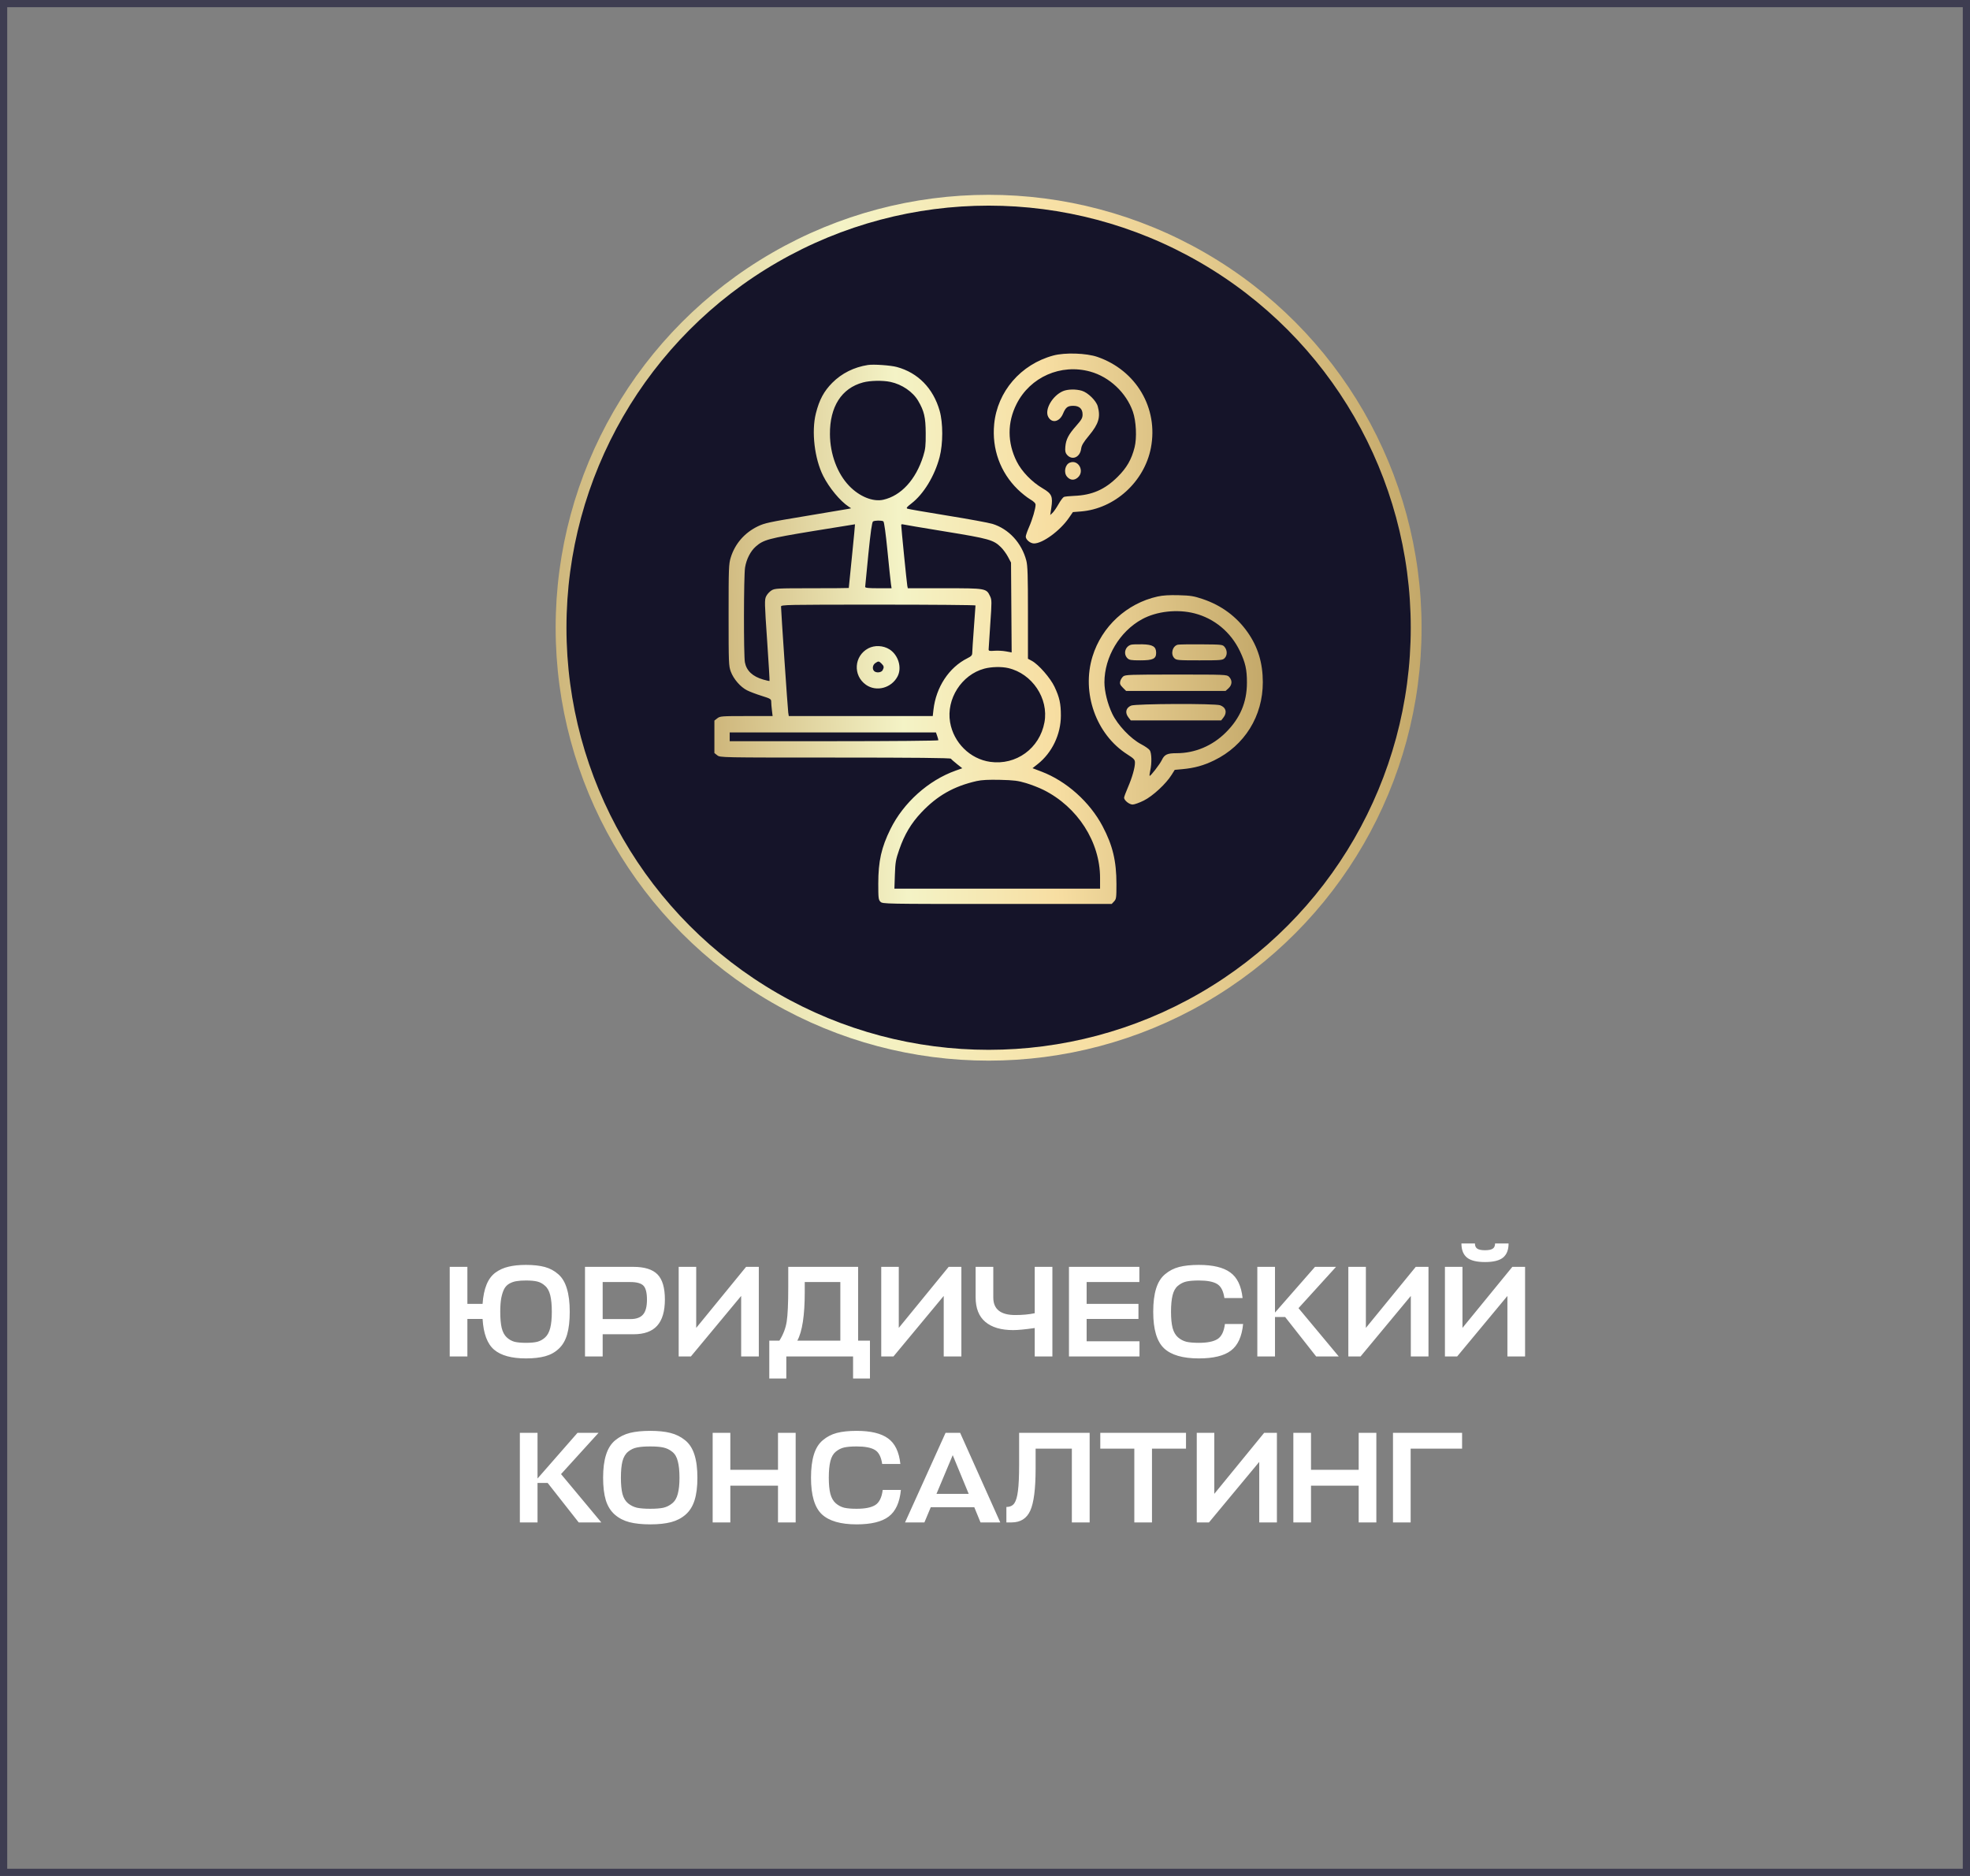<?xml version="1.0" encoding="UTF-8"?> <svg xmlns="http://www.w3.org/2000/svg" width="273" height="260" viewBox="0 0 273 260" fill="none"><rect x="0" y="0" width="273" height="260" fill="#808080" stroke="none"/> <rect x="0.5" y="0.5" width="272" height="259" stroke="#3E3D51"></rect> <path d="M72.888 188.27C70.896 188.27 69.426 187.868 68.478 187.064C67.53 186.26 66.996 184.838 66.876 182.798H64.77V188H62.322V175.58H64.77V180.71H66.876C66.948 179.654 67.128 178.772 67.416 178.064C67.704 177.344 68.112 176.786 68.64 176.39C69.18 175.994 69.786 175.718 70.458 175.562C71.13 175.394 71.94 175.31 72.888 175.31C73.92 175.31 74.79 175.406 75.498 175.598C76.206 175.79 76.83 176.126 77.37 176.606C77.91 177.074 78.306 177.74 78.558 178.604C78.822 179.456 78.954 180.524 78.954 181.808C78.954 183.056 78.834 184.1 78.594 184.94C78.354 185.768 77.97 186.428 77.442 186.92C76.926 187.412 76.302 187.76 75.57 187.964C74.838 188.168 73.944 188.27 72.888 188.27ZM72.888 177.47C72.36 177.47 71.928 177.5 71.592 177.56C71.256 177.608 70.932 177.716 70.62 177.884C70.308 178.052 70.062 178.298 69.882 178.622C69.714 178.934 69.576 179.354 69.468 179.882C69.372 180.398 69.324 181.04 69.324 181.808C69.324 182.72 69.39 183.464 69.522 184.04C69.666 184.616 69.9 185.054 70.224 185.354C70.548 185.654 70.908 185.858 71.304 185.966C71.712 186.062 72.24 186.11 72.888 186.11C73.536 186.11 74.058 186.062 74.454 185.966C74.862 185.858 75.228 185.654 75.552 185.354C75.876 185.054 76.11 184.616 76.254 184.04C76.398 183.464 76.47 182.72 76.47 181.808C76.47 180.872 76.398 180.11 76.254 179.522C76.11 178.934 75.87 178.496 75.534 178.208C75.21 177.908 74.85 177.71 74.454 177.614C74.058 177.518 73.536 177.47 72.888 177.47ZM92.139 180.098C92.139 181.742 91.779 182.96 91.059 183.752C90.351 184.532 89.265 184.922 87.801 184.922H83.517V188H81.069V175.58H87.765C89.313 175.58 90.429 175.928 91.113 176.624C91.797 177.32 92.139 178.478 92.139 180.098ZM87.351 177.686H83.517V182.816H87.387C88.167 182.816 88.737 182.612 89.097 182.204C89.469 181.796 89.655 181.106 89.655 180.134C89.655 179.174 89.493 178.526 89.169 178.19C88.845 177.854 88.239 177.686 87.351 177.686ZM96.48 175.58V184.04L103.392 175.58H105.156V188H102.708V179.612L95.742 188H94.05V175.58H96.48ZM120.557 185.804V191.06H118.217V188H108.965V191.06H106.607V185.804H108.011C108.539 184.964 108.875 184.088 109.019 183.176C109.163 182.252 109.235 180.674 109.235 178.442V175.58H118.919V185.804H120.557ZM111.521 179.072C111.521 182.3 111.179 184.544 110.495 185.804H116.453V177.686H111.521V179.072ZM124.551 175.58V184.04L131.463 175.58H133.227V188H130.779V179.612L123.813 188H122.121V175.58H124.551ZM135.201 179.792V175.58H137.649V179.828C137.649 181.448 138.663 182.258 140.691 182.258C141.711 182.258 142.611 182.174 143.391 182.006V175.58H145.839V188H143.391V184.058C142.071 184.25 141.075 184.346 140.403 184.346C138.735 184.346 137.451 183.968 136.551 183.212C135.651 182.456 135.201 181.316 135.201 179.792ZM157.91 185.894V188H148.136V175.58H157.892V177.686H150.584V180.71H157.766V182.798H150.584V185.894H157.91ZM169.748 183.5H172.268C172.1 185.24 171.536 186.47 170.576 187.19C169.628 187.91 168.146 188.27 166.13 188.27C163.91 188.27 162.302 187.802 161.306 186.866C160.31 185.918 159.812 184.232 159.812 181.808C159.812 180.524 159.944 179.456 160.208 178.604C160.472 177.74 160.886 177.074 161.45 176.606C162.014 176.126 162.662 175.79 163.394 175.598C164.138 175.406 165.05 175.31 166.13 175.31C168.086 175.31 169.538 175.658 170.486 176.354C171.446 177.038 172.016 178.22 172.196 179.9H169.676C169.532 178.916 169.196 178.268 168.668 177.956C168.14 177.632 167.294 177.47 166.13 177.47C165.41 177.47 164.834 177.518 164.402 177.614C163.982 177.71 163.592 177.908 163.232 178.208C162.884 178.496 162.638 178.934 162.494 179.522C162.35 180.098 162.278 180.86 162.278 181.808C162.278 182.72 162.35 183.464 162.494 184.04C162.65 184.616 162.902 185.054 163.25 185.354C163.598 185.654 163.988 185.858 164.42 185.966C164.852 186.062 165.422 186.11 166.13 186.11C167.306 186.11 168.17 185.936 168.722 185.588C169.274 185.24 169.616 184.544 169.748 183.5ZM185.525 188H182.393L178.091 182.528H176.687V188H174.239V175.58H176.687V181.916L182.231 175.58H185.147L179.945 181.304L185.525 188ZM189.281 175.58V184.04L196.193 175.58H197.957V188H195.509V179.612L188.543 188H186.851V175.58H189.281ZM202.667 175.58V184.04L209.579 175.58H211.343V188H208.895V179.612L201.929 188H200.237V175.58H202.667ZM205.799 174.914C204.623 174.914 203.783 174.704 203.279 174.284C202.775 173.864 202.523 173.216 202.523 172.34H204.395C204.395 172.676 204.503 172.916 204.719 173.06C204.935 173.204 205.295 173.276 205.799 173.276C206.291 173.276 206.645 173.204 206.861 173.06C207.077 172.916 207.185 172.676 207.185 172.34H209.057C209.057 173.216 208.805 173.864 208.301 174.284C207.797 174.704 206.963 174.914 205.799 174.914ZM83.328 211H80.196L75.894 205.528H74.49V211H72.042V198.58H74.49V204.916L80.034 198.58H82.95L77.748 204.304L83.328 211ZM92.992 210.964C92.212 211.168 91.252 211.27 90.112 211.27C88.972 211.27 88.006 211.168 87.214 210.964C86.434 210.76 85.762 210.412 85.198 209.92C84.634 209.428 84.22 208.768 83.956 207.94C83.704 207.1 83.578 206.056 83.578 204.808C83.578 203.524 83.716 202.456 83.992 201.604C84.268 200.74 84.694 200.074 85.27 199.606C85.858 199.126 86.53 198.79 87.286 198.598C88.054 198.406 88.996 198.31 90.112 198.31C91.216 198.31 92.146 198.406 92.902 198.598C93.67 198.79 94.348 199.126 94.936 199.606C95.524 200.074 95.956 200.74 96.232 201.604C96.508 202.456 96.646 203.524 96.646 204.808C96.646 206.056 96.514 207.1 96.25 207.94C95.986 208.768 95.572 209.428 95.008 209.92C94.444 210.412 93.772 210.76 92.992 210.964ZM88.276 208.966C88.744 209.062 89.356 209.11 90.112 209.11C90.868 209.11 91.474 209.062 91.93 208.966C92.386 208.858 92.794 208.654 93.154 208.354C93.526 208.054 93.784 207.616 93.928 207.04C94.084 206.464 94.162 205.72 94.162 204.808C94.162 203.86 94.084 203.098 93.928 202.522C93.784 201.934 93.526 201.496 93.154 201.208C92.782 200.908 92.368 200.71 91.912 200.614C91.468 200.518 90.868 200.47 90.112 200.47C89.344 200.47 88.732 200.518 88.276 200.614C87.832 200.698 87.424 200.89 87.052 201.19C86.68 201.49 86.416 201.934 86.26 202.522C86.116 203.098 86.044 203.86 86.044 204.808C86.044 205.732 86.116 206.482 86.26 207.058C86.416 207.622 86.674 208.054 87.034 208.354C87.406 208.654 87.82 208.858 88.276 208.966ZM101.208 198.58V203.71H107.814V198.58H110.262V211H107.814V205.906H101.208V211H98.76V198.58H101.208ZM122.324 206.5H124.844C124.676 208.24 124.112 209.47 123.152 210.19C122.204 210.91 120.722 211.27 118.706 211.27C116.486 211.27 114.878 210.802 113.882 209.866C112.886 208.918 112.388 207.232 112.388 204.808C112.388 203.524 112.52 202.456 112.784 201.604C113.048 200.74 113.462 200.074 114.026 199.606C114.59 199.126 115.238 198.79 115.97 198.598C116.714 198.406 117.626 198.31 118.706 198.31C120.662 198.31 122.114 198.658 123.062 199.354C124.022 200.038 124.592 201.22 124.772 202.9H122.252C122.108 201.916 121.772 201.268 121.244 200.956C120.716 200.632 119.87 200.47 118.706 200.47C117.986 200.47 117.41 200.518 116.978 200.614C116.558 200.71 116.168 200.908 115.808 201.208C115.46 201.496 115.214 201.934 115.07 202.522C114.926 203.098 114.854 203.86 114.854 204.808C114.854 205.72 114.926 206.464 115.07 207.04C115.226 207.616 115.478 208.054 115.826 208.354C116.174 208.654 116.564 208.858 116.996 208.966C117.428 209.062 117.998 209.11 118.706 209.11C119.882 209.11 120.746 208.936 121.298 208.588C121.85 208.24 122.192 207.544 122.324 206.5ZM125.421 211L131.037 198.58H133.053L138.615 211H135.879L135.015 208.894H128.985L128.103 211H125.421ZM132.027 201.676L129.777 207.04H134.241L132.027 201.676ZM143.514 203.548C143.514 206.332 143.268 208.27 142.776 209.362C142.284 210.454 141.42 211 140.184 211H139.464V208.858C139.956 208.858 140.322 208.69 140.562 208.354C140.802 208.006 140.97 207.43 141.066 206.626C141.174 205.822 141.228 204.616 141.228 203.008V198.58H151.002V211H148.536V200.776H143.514V203.548ZM164.356 198.58V200.776H159.64V211H157.192V200.776H152.476V198.58H164.356ZM168.276 198.58V207.04L175.188 198.58H176.952V211H174.504V202.612L167.538 211H165.846V198.58H168.276ZM181.679 198.58V203.71H188.285V198.58H190.733V211H188.285V205.906H181.679V211H179.231V198.58H181.679ZM202.614 198.58V200.776H195.486V211H193.038V198.58H202.614Z" fill="white"></path> <circle cx="137" cy="87" r="59.25" fill="#151429" stroke="url(#paint0_linear_248_776)" stroke-width="1.5"></circle> <path fill-rule="evenodd" clip-rule="evenodd" d="M145.968 49.273C141.458 50.494 138.212 54.259 137.772 58.78C137.438 62.209 138.61 65.459 141.036 67.827C141.548 68.327 142.313 68.94 142.737 69.19C143.258 69.497 143.507 69.743 143.509 69.953C143.514 70.475 143.074 71.978 142.6 73.058C142.352 73.623 142.149 74.215 142.149 74.374C142.149 74.798 142.782 75.321 143.295 75.321C144.494 75.321 146.901 73.558 148.122 71.784L148.681 70.973L149.768 70.888C154.466 70.522 158.59 66.777 159.494 62.054C160.542 56.574 157.464 51.338 152.095 49.471C150.554 48.935 147.573 48.839 145.968 49.273ZM120.272 50.587C118.355 50.884 116.648 51.736 115.341 53.048C114.179 54.214 113.535 55.415 113.062 57.298C112.43 59.813 112.875 63.585 114.087 65.981C114.915 67.619 116.418 69.431 117.597 70.213L117.95 70.447L117.521 70.535C117.286 70.584 114.606 71.034 111.566 71.536C106.562 72.363 105.94 72.498 104.98 72.966C103.167 73.852 101.85 75.376 101.266 77.268C100.988 78.165 100.968 78.7 100.968 85.248C100.968 91.935 100.983 92.306 101.276 93.09C101.662 94.121 102.611 95.213 103.523 95.675C103.908 95.871 104.82 96.216 105.548 96.443C106.773 96.825 106.873 96.886 106.874 97.255C106.875 97.474 106.918 98.011 106.971 98.448L107.067 99.243H103.432C99.985 99.243 99.777 99.259 99.399 99.557L99 99.87V102.119V104.368L99.399 104.682C99.797 104.995 99.841 104.996 115.741 104.996C126.672 104.996 131.716 105.046 131.783 105.154C131.837 105.241 132.212 105.574 132.616 105.894L133.352 106.476L132.414 106.811C128.656 108.153 125.206 111.247 123.406 114.889C122.136 117.46 121.71 119.364 121.71 122.477C121.71 124.476 121.738 124.706 122.013 124.981C122.312 125.28 122.518 125.284 138.187 125.284H154.057L154.387 124.934C154.691 124.609 154.716 124.43 154.716 122.528C154.716 119.337 154.198 117.173 152.801 114.523C151.023 111.151 147.788 108.258 144.32 106.938L143.084 106.468L143.801 105.901C145.793 104.327 147.01 101.786 147.015 99.19C147.018 97.527 146.826 96.653 146.132 95.182C145.556 93.96 143.923 92.093 142.989 91.59L142.452 91.301V84.933C142.452 79.776 142.409 78.399 142.226 77.697C141.589 75.251 139.796 73.306 137.532 72.607C137.026 72.451 134.229 71.937 131.318 71.466C128.407 70.994 125.906 70.562 125.761 70.505C125.544 70.42 125.647 70.284 126.321 69.764C128.001 68.466 129.527 65.953 130.207 63.361C130.694 61.504 130.697 58.62 130.213 56.926C129.326 53.816 127.212 51.656 124.283 50.864C123.413 50.629 121.052 50.466 120.272 50.587ZM151.082 51.501C153.737 52.232 156.069 54.42 156.99 57.044C157.45 58.355 157.562 60.678 157.23 61.999C156.805 63.685 156.143 64.837 154.88 66.091C153.101 67.858 151.337 68.628 148.844 68.726C148.201 68.751 147.568 68.818 147.435 68.874C147.303 68.93 146.966 69.382 146.687 69.878C146.408 70.374 146.036 70.916 145.86 71.081L145.54 71.382L145.687 70.395C145.925 68.806 145.757 68.424 144.501 67.688C143.001 66.809 141.595 65.357 140.897 63.966C139.587 61.356 139.578 58.562 140.872 55.996C142.762 52.248 147.008 50.379 151.082 51.501ZM123.406 52.933C124.996 53.27 126.507 54.305 127.244 55.563C128.069 56.97 128.271 57.84 128.284 60.03C128.294 61.771 128.244 62.242 127.942 63.209C126.923 66.47 124.876 68.708 122.405 69.262C120.972 69.583 119.103 68.824 117.674 67.339C116.032 65.634 115.032 62.946 115.012 60.181C114.984 56.365 116.619 53.805 119.594 53.005C120.601 52.735 122.319 52.702 123.406 52.933ZM147.297 54.215C145.845 54.843 144.738 56.762 145.253 57.758C145.746 58.711 146.822 58.494 147.309 57.343C147.689 56.444 147.948 56.245 148.736 56.245C149.572 56.245 150.022 56.663 150.022 57.439C150.022 57.929 149.886 58.171 149.128 59.029C148.065 60.233 147.72 60.902 147.633 61.924C147.583 62.508 147.633 62.759 147.849 63.015C148.559 63.856 149.661 63.403 149.822 62.204C149.887 61.719 150.135 61.302 150.924 60.352C152.252 58.751 152.533 57.808 152.126 56.32C151.912 55.537 150.767 54.411 149.928 54.16C149.094 53.91 147.946 53.934 147.297 54.215ZM148.253 64.12C147.593 64.383 147.374 65.482 147.865 66.063C148.295 66.571 148.853 66.62 149.35 66.192C150.351 65.331 149.456 63.641 148.253 64.12ZM122.416 72.258C122.524 72.327 122.743 73.911 122.987 76.382C123.205 78.588 123.421 80.649 123.468 80.961L123.554 81.529H121.724C120.36 81.529 119.894 81.481 119.894 81.34C119.894 81.236 120.094 79.181 120.338 76.775C120.647 73.721 120.841 72.361 120.981 72.273C121.228 72.117 122.178 72.107 122.416 72.258ZM118.068 77.066C117.823 79.479 117.623 81.47 117.623 81.491C117.623 81.512 115.323 81.529 112.513 81.529C107.679 81.53 107.376 81.546 106.909 81.831C106.637 81.997 106.304 82.365 106.169 82.648C105.939 83.13 105.948 83.539 106.305 88.743C106.515 91.812 106.666 94.346 106.64 94.374C106.614 94.403 106.225 94.319 105.777 94.189C104.293 93.757 103.455 92.972 103.228 91.803C103.042 90.839 103.06 79.825 103.249 78.657C103.437 77.496 104.004 76.388 104.738 75.743C105.803 74.808 106.486 74.623 112.634 73.61C115.836 73.083 118.468 72.658 118.484 72.665C118.5 72.672 118.312 74.653 118.068 77.066ZM130.946 73.658C137.08 74.658 137.677 74.826 138.707 75.839C139.021 76.148 139.464 76.753 139.691 77.186L140.106 77.971L140.15 84.197L140.194 90.422L139.393 90.276C138.952 90.195 138.234 90.159 137.797 90.194C137.129 90.249 137.002 90.219 137.002 90.006C137.002 89.867 137.106 88.274 137.233 86.467C137.448 83.404 137.446 83.144 137.207 82.64C136.684 81.537 136.642 81.53 130.911 81.529L125.804 81.529L125.732 81.188C125.664 80.864 124.89 73.129 124.89 72.775C124.89 72.682 124.975 72.634 125.079 72.668C125.183 72.703 127.823 73.148 130.946 73.658ZM160.403 82.677C156.149 83.628 152.68 86.825 151.401 90.974C149.847 96.014 151.89 101.784 156.206 104.542C157.135 105.136 157.273 105.282 157.281 105.683C157.294 106.361 156.896 107.763 156.301 109.137C156.012 109.803 155.776 110.442 155.776 110.556C155.776 110.928 156.496 111.506 156.96 111.506C157.202 111.506 157.903 111.255 158.518 110.947C159.751 110.331 161.572 108.647 162.354 107.4L162.793 106.7L163.858 106.601C165.542 106.445 166.798 106.097 168.266 105.381C172.471 103.33 175.005 99.255 175 94.549C174.997 91.882 174.322 89.661 172.896 87.632C171.368 85.457 169.263 83.899 166.677 83.028C165.424 82.607 164.993 82.538 163.346 82.493C162.023 82.458 161.137 82.513 160.403 82.677ZM135.183 83.913C135.182 83.976 135.08 85.389 134.957 87.055C134.834 88.72 134.733 90.266 134.732 90.489C134.731 90.817 134.602 90.959 134.06 91.23C131.509 92.504 129.711 95.234 129.357 98.372L129.259 99.243H119.284H109.309L109.232 98.751C109.16 98.282 108.231 84.619 108.234 84.065C108.235 83.814 108.979 83.8 121.71 83.8C129.121 83.8 135.184 83.851 135.183 83.913ZM165.526 85.007C168.283 85.712 170.562 87.605 171.82 90.234C172.588 91.842 172.804 92.807 172.799 94.625C172.793 97.342 171.858 99.543 169.869 101.52C168.005 103.375 165.592 104.39 163.052 104.39C161.754 104.39 161.372 104.568 161.004 105.342C160.727 105.924 159.413 107.625 159.316 107.527C159.278 107.489 159.316 107.16 159.4 106.795C159.633 105.783 159.598 104.36 159.33 103.977C159.203 103.795 158.675 103.426 158.156 103.155C156.686 102.388 154.893 100.501 154.135 98.924C153.49 97.581 153.05 95.816 153.05 94.569C153.05 91.063 155.159 87.519 158.253 85.826C160.274 84.72 163.142 84.397 165.526 85.007ZM156.76 89.352C155.928 89.574 155.631 90.62 156.23 91.219C156.492 91.48 156.734 91.521 158.03 91.521C159.777 91.521 160.217 91.311 160.217 90.477C160.217 89.617 159.752 89.33 158.308 89.299C157.623 89.284 156.926 89.308 156.76 89.352ZM163.234 89.351C162.483 89.509 162.179 90.657 162.74 91.219C163.024 91.502 163.245 91.521 166.222 91.521C169.2 91.521 169.421 91.502 169.705 91.219C170.087 90.836 170.093 90.147 169.718 89.683C169.434 89.332 169.383 89.326 166.501 89.303C164.89 89.29 163.42 89.312 163.234 89.351ZM120.328 89.857C118.345 90.905 118.171 93.612 120.003 94.907C121.446 95.926 123.547 95.365 124.389 93.736C125.014 92.526 124.487 90.775 123.263 89.999C122.4 89.452 121.204 89.394 120.328 89.857ZM122.164 91.975C122.508 92.319 122.533 92.478 122.311 92.894C122.133 93.226 121.423 93.293 121.135 93.005C120.846 92.716 120.924 92.165 121.29 91.908C121.723 91.605 121.8 91.611 122.164 91.975ZM139.71 92.59C143.042 93.358 145.348 96.808 144.738 100.115C144.073 103.725 140.812 106.098 137.217 105.589C134.433 105.195 132.148 102.937 131.662 100.098C131.111 96.879 133.256 93.517 136.4 92.672C137.376 92.41 138.778 92.375 139.71 92.59ZM155.647 93.754C155.475 93.9 155.29 94.205 155.237 94.432C155.159 94.763 155.23 94.935 155.597 95.303L156.055 95.76H162.947H169.839L170.218 95.42C170.766 94.928 170.802 94.284 170.31 93.792C170.016 93.498 169.806 93.49 162.984 93.49C156.515 93.49 155.936 93.51 155.647 93.754ZM156.745 97.794C156.008 98.114 155.866 98.781 156.392 99.449L156.706 99.848H162.967H169.228L169.542 99.449C170.087 98.757 169.889 98.027 169.08 97.745C168.33 97.484 157.357 97.527 156.745 97.794ZM129.871 101.991C129.963 102.253 130.037 102.525 130.037 102.596C130.037 102.667 123.531 102.725 115.578 102.725H101.12V102.119V101.514H115.412H129.705L129.871 101.991ZM142.193 108.535C142.925 108.755 144.015 109.18 144.616 109.481C149.338 111.845 152.445 116.681 152.445 121.67V123.164H138.195H123.946L124.011 121.234C124.07 119.514 124.135 119.135 124.61 117.766C125.342 115.651 126.259 114.11 127.681 112.603C129.88 110.273 132.183 108.966 135.354 108.249C136.036 108.095 136.988 108.046 138.592 108.083C140.508 108.128 141.07 108.199 142.193 108.535Z" fill="url(#paint1_linear_248_776)"></path> <defs> <linearGradient id="paint0_linear_248_776" x1="54.969" y1="-0.273" x2="270.11" y2="-5.673" gradientUnits="userSpaceOnUse"> <stop offset="0.063" stop-color="#C9AE71"></stop> <stop offset="0.282" stop-color="#F4F3C6"></stop> <stop offset="0.434" stop-color="#F7DEA2"></stop> <stop offset="0.733" stop-color="#B09454"></stop> <stop offset="1" stop-color="#F0D498"></stop> </linearGradient> <linearGradient id="paint1_linear_248_776" x1="85.047" y1="31.663" x2="221.303" y2="28.256" gradientUnits="userSpaceOnUse"> <stop offset="0.063" stop-color="#C9AE71"></stop> <stop offset="0.282" stop-color="#F4F3C6"></stop> <stop offset="0.434" stop-color="#F7DEA2"></stop> <stop offset="0.733" stop-color="#B09454"></stop> <stop offset="1" stop-color="#F0D498"></stop> </linearGradient> </defs> </svg> 
